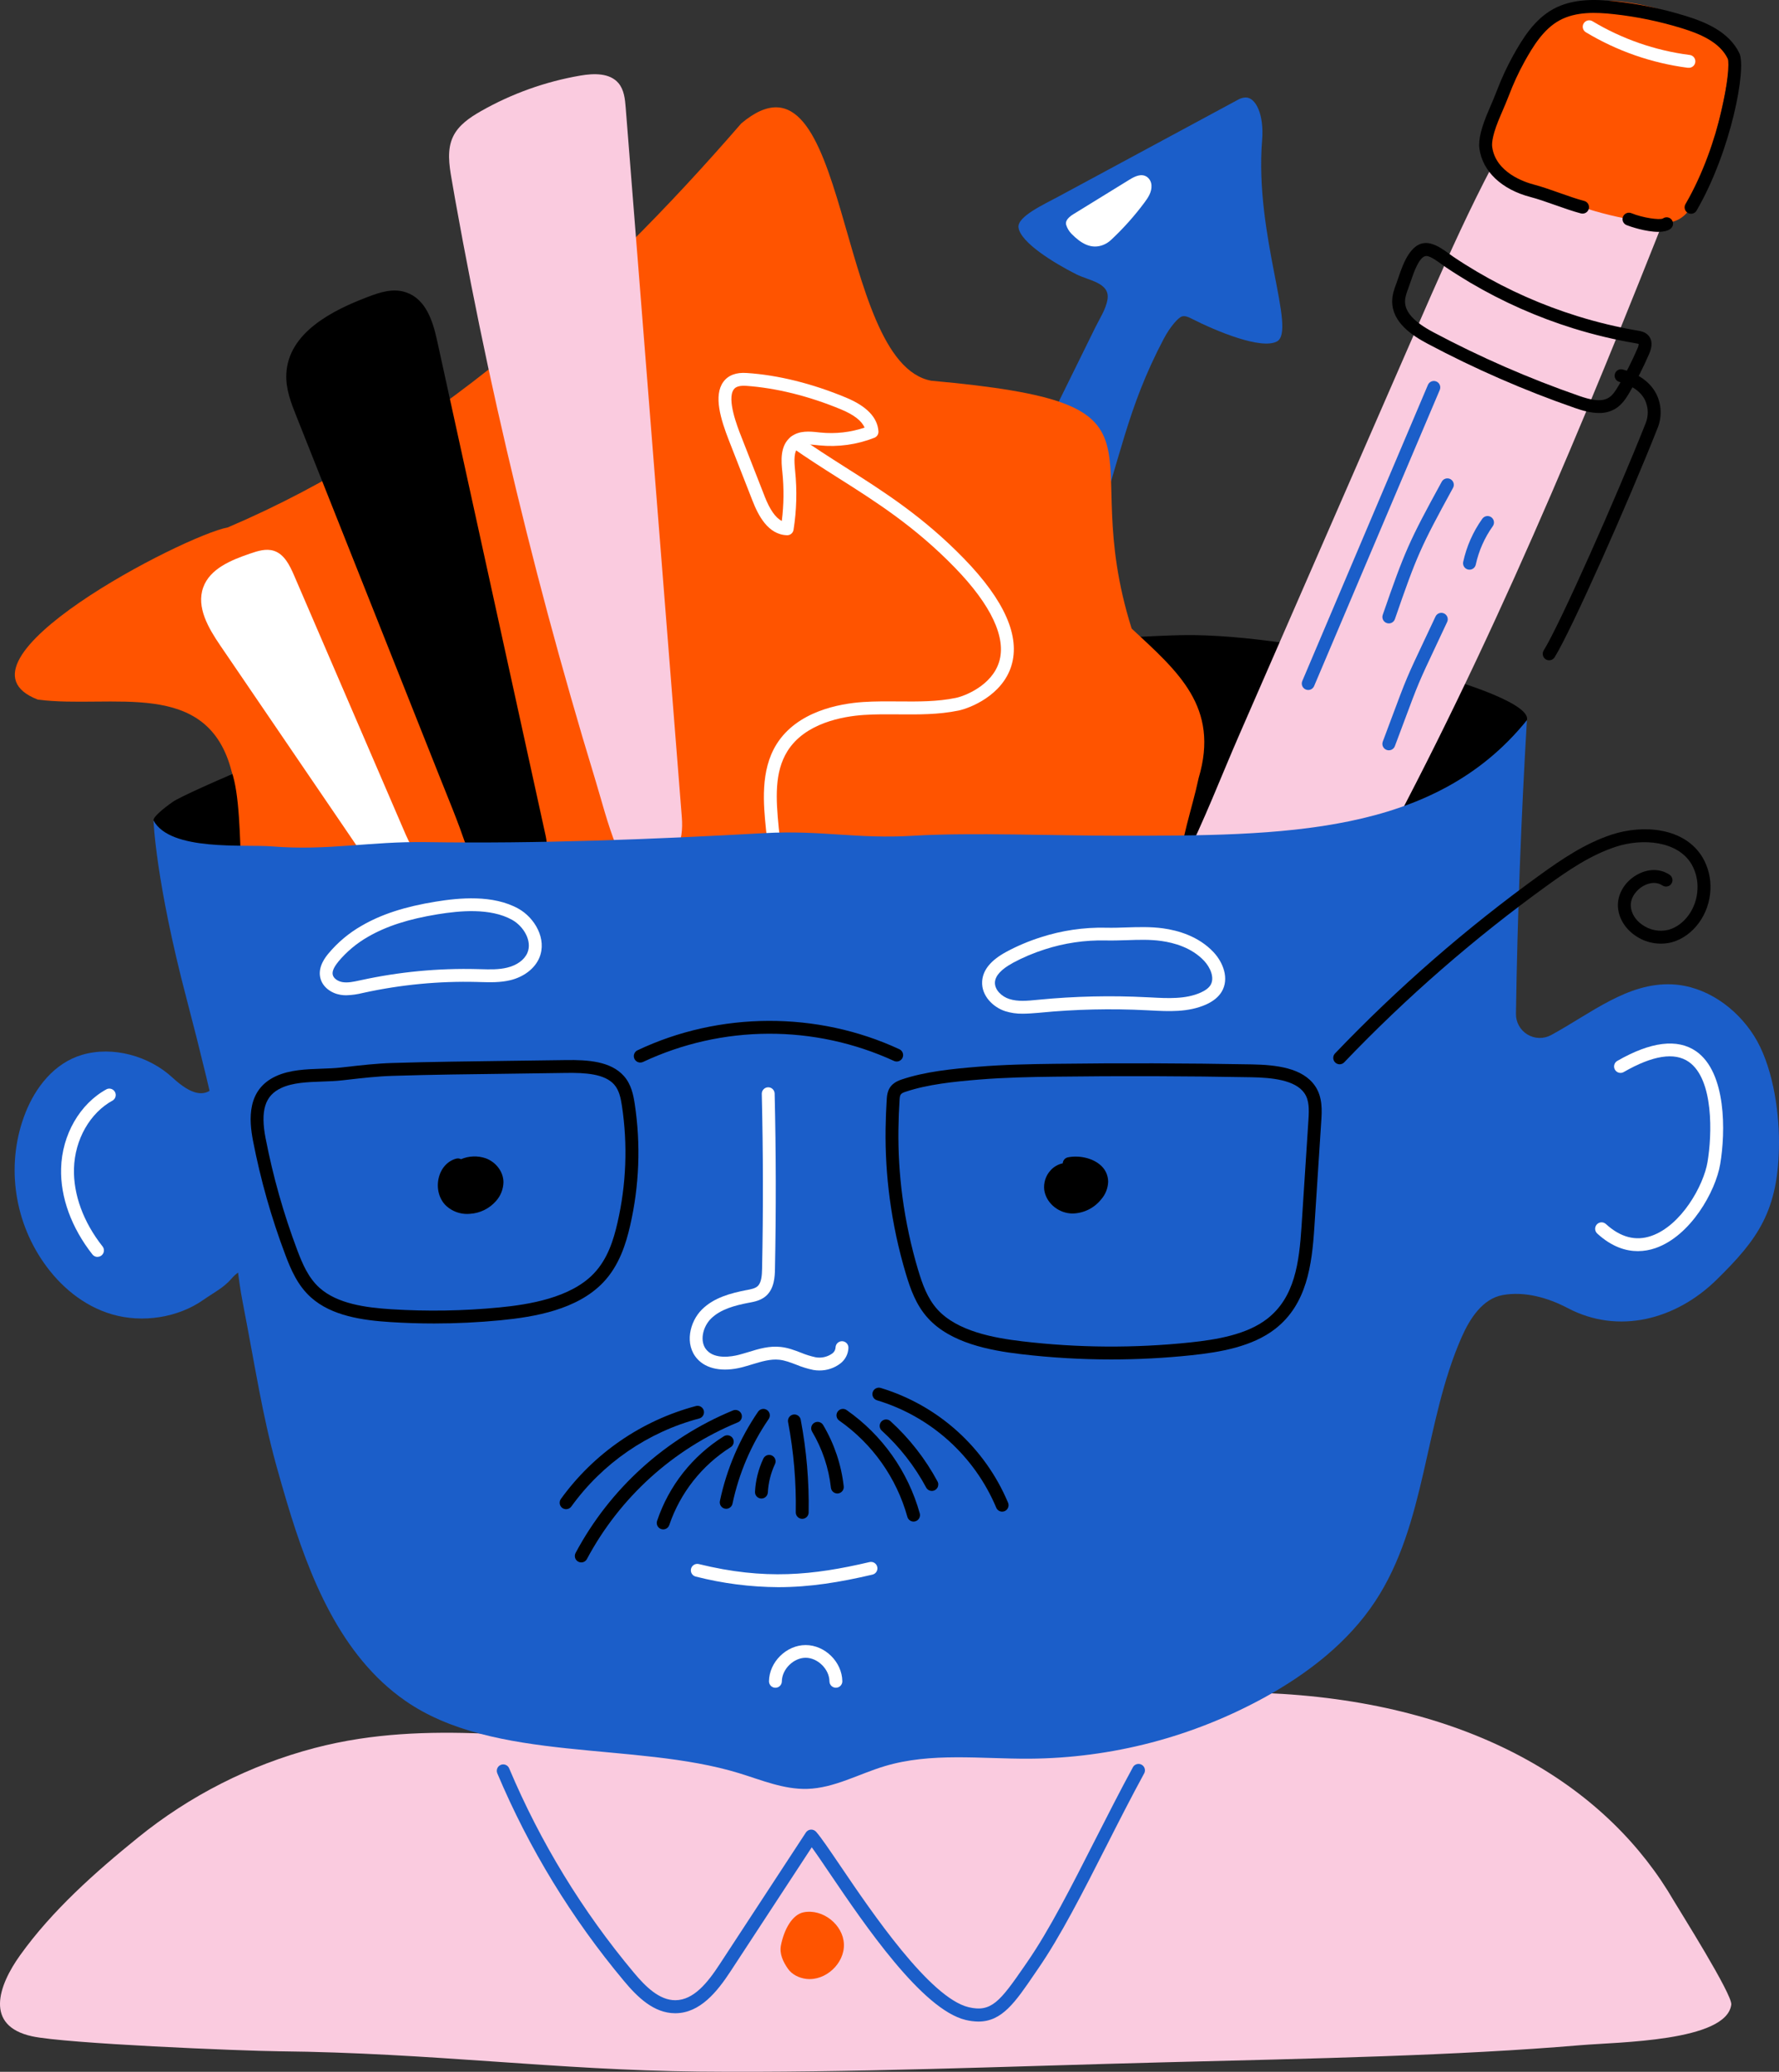 <?xml version="1.0" encoding="UTF-8"?>
<svg width="130px" height="151.358px" viewBox="0 0 130 151.358" version="1.1" xmlns="http://www.w3.org/2000/svg" xmlns:xlink="http://www.w3.org/1999/xlink">
    <rect x="0" y="0" width="130" height="151.358" fill="#333333" stroke="none"/>
    <title>A0448785-CA65-4B76-9ADB-4C662AC72361</title>
    <g id="05-Services" stroke="none" stroke-width="1" fill="none" fill-rule="evenodd">
        <g id="05.1_Services" transform="translate(-895, -4317)" fill-rule="nonzero">
            <g id="How-it-works" transform="translate(375, 3932)">
                <g id="services-copy" transform="translate(400, 253)">
                    <g id="howitworks-art-2" transform="translate(120, 132)">
                        <path d="M26.254,127.03 C34.281,125.807 42.438,127.5 50.558,127.605 C54.934,127.659 59.3,127.252 63.656,126.842 C73.783,125.892 83.553,123.12 93.705,123.75 C108.043,124.64 117.579,130.691 122.325,138.885 C122.697,139.524 126.606,145.713 126.513,146.447 C126.17,149.15 118.214,149.183 115.502,149.413 C106.453,150.182 96.01,150.387 84.978,150.667 C73.878,150.949 62.042,151.453 51.045,151.342 C40.658,151.236 31.494,149.971 20.414,149.859 C17.604,149.83 4.79,149.297 2.347,148.764 C-1.149,148.003 -0.121,145.061 1.465,142.848 C3.794,139.589 6.971,136.765 10.072,134.256 C13.86,131.183 18.257,128.95 22.972,127.707 C24.054,127.424 25.149,127.198 26.254,127.03 Z" id="Path" fill="#FACBDF"></path>
                        <path d="M74.428,16.621 C74.323,15.823 76.249,14.953 77.396,14.333 L90.494,7.271 C90.656,7.18 90.839,7.129 91.025,7.123 C91.77,7.111 92.38,8.386 92.23,10.23 C91.661,17.189 94.786,24.196 93.299,24.952 C92.153,25.539 88.978,24.247 87.022,23.254 C86.808,23.145 86.56,23.043 86.337,23.13 C86.113,23.217 85.533,23.814 85.033,24.765 C82.311,29.936 81.877,33.557 79.937,39.067 C78.37,38.736 76.836,38.264 75.354,37.656 C74.901,37.471 74.414,37.235 74.221,36.786 C73.996,36.265 74.25,35.673 74.501,35.164 L78.934,26.165 L80.042,23.914 C80.358,23.272 80.815,22.588 80.931,21.871 C81.124,20.656 79.574,20.505 78.638,20.033 C76.991,19.2 74.57,17.711 74.428,16.621 Z" id="Path" fill="#1B5EC9"></path>
                        <path d="M78.305,17.087 C78.97,17.762 79.732,18.251 80.633,17.887 C80.846,17.799 81.041,17.671 81.208,17.511 C82.089,16.686 82.895,15.784 83.617,14.816 C83.898,14.44 84.175,14.032 84.143,13.537 C84.137,13.417 84.105,13.3 84.049,13.194 C83.992,13.088 83.913,12.996 83.816,12.925 C83.404,12.64 82.912,12.892 82.516,13.137 L78.44,15.646 C78.155,15.822 77.827,16.09 77.907,16.416 C77.982,16.669 78.119,16.899 78.305,17.087 Z" id="Path" fill="#FFFFFF"></path>
                        <path d="M35.059,51.096 C43.813,49.643 78.081,46.556 86.399,46.4 C95.136,46.243 112.162,50.521 111.579,52.612 C109.352,57.808 84.195,68.736 72.58,68.745 C62.826,68.752 23.562,64.41 22.685,63.919 C21.901,63.479 13.306,67.186 11.222,59.942 C11.157,59.715 11.895,59.091 12.643,58.569 C13.523,57.953 23.573,53.57 27.84,52.537 C30.226,51.962 32.638,51.498 35.059,51.096 Z" id="Path" fill="#000000"></path>
                        <path d="M103.539,23.947 C106.31,17.595 109.105,11.201 113.009,5.475 C113.362,4.958 113.76,4.418 114.35,4.212 C114.908,4.018 115.519,4.16 116.09,4.305 L119.412,5.143 C121.355,5.634 123.655,6.484 124.014,8.456 C124.188,9.411 123.827,10.374 123.474,11.276 C116.961,27.873 110.237,44.427 101.92,60.198 C100.487,62.914 98.679,65.869 95.691,66.59 C94.358,66.914 92.962,66.733 91.603,66.549 C90.31,66.375 88.967,66.133 87.791,65.533 C87.261,65.263 86.628,64.879 86.31,64.357 C86.011,63.868 86.23,63.461 86.465,62.996 C87.993,59.979 89.213,56.767 90.565,53.668 L94.727,44.129 L98.871,34.632 L103.015,25.136 L103.539,23.947 Z" id="Path" fill="#FACBDF"></path>
                        <path d="M120.462,16.234 C121.22,16.33 122.036,16.382 122.703,16.008 C123.463,15.583 123.843,14.715 124.151,13.9 C124.991,11.684 126.709,4.944 126.332,3.937 C125.862,2.689 124.604,1.932 123.377,1.412 C121.978,0.82 120.509,0.408 119.005,0.186 C117.243,-0.073 115.32,-0.036 113.835,0.947 C112.424,1.879 111.639,3.489 110.922,5.022 C110.275,6.408 109.622,7.794 108.977,9.182 C108.558,10.085 108.303,10.967 109.057,11.768 C109.863,12.619 111.107,13.178 112.139,13.696 C113.369,14.312 114.646,14.83 115.958,15.245 C117.427,15.709 118.934,16.04 120.462,16.234 Z" id="Path" fill="#FF5400"></path>
                        <path d="M123.387,4.951 C123.367,4.952 123.347,4.952 123.327,4.951 C120.688,4.608 118.15,3.722 115.871,2.348 C115.769,2.281 115.697,2.178 115.67,2.059 C115.643,1.94 115.663,1.815 115.726,1.711 C115.789,1.607 115.89,1.531 116.008,1.5 C116.126,1.469 116.251,1.484 116.358,1.544 C118.525,2.847 120.939,3.687 123.446,4.012 C123.57,4.02 123.686,4.077 123.77,4.17 C123.852,4.264 123.894,4.387 123.886,4.512 C123.879,4.636 123.822,4.753 123.728,4.835 C123.635,4.918 123.511,4.96 123.387,4.952 L123.387,4.951 Z" id="Path" fill="#FFFFFF"></path>
                        <path d="M116.846,30.172 C116.258,30.172 115.657,30.003 115.1,29.81 C111.384,28.521 107.774,26.947 104.301,25.1 C103.197,24.512 101.732,23.556 101.733,22.022 C101.733,21.54 101.886,21.103 102.043,20.696 C102.084,20.588 102.131,20.45 102.185,20.291 C102.524,19.287 103.154,17.419 104.571,17.804 C105.069,17.939 105.501,18.254 105.881,18.531 C105.999,18.616 106.106,18.696 106.213,18.766 C106.765,19.138 107.338,19.499 107.912,19.837 C110.235,21.208 112.71,22.303 115.286,23.101 C116.732,23.551 118.207,23.904 119.7,24.158 C119.893,24.191 120.216,24.245 120.447,24.498 C120.74,24.815 120.762,25.269 120.516,25.844 C120.096,26.819 119.614,27.765 119.074,28.679 C118.822,29.105 118.536,29.546 118.079,29.839 C117.709,30.068 117.281,30.184 116.846,30.172 Z M104.235,18.702 C103.714,18.702 103.303,19.922 103.076,20.594 C103.019,20.763 102.969,20.91 102.92,21.036 C102.791,21.374 102.673,21.705 102.673,22.024 C102.673,22.807 103.33,23.52 104.741,24.272 C108.172,26.097 111.738,27.653 115.408,28.927 C116.203,29.202 117.014,29.406 117.573,29.044 C117.856,28.862 118.062,28.539 118.265,28.196 C118.786,27.317 119.249,26.406 119.652,25.469 C119.708,25.363 119.74,25.246 119.746,25.126 C119.68,25.106 119.613,25.092 119.544,25.082 C118.01,24.822 116.494,24.461 115.007,24.001 C112.361,23.181 109.82,22.056 107.434,20.648 C106.846,20.295 106.259,19.93 105.688,19.548 C105.57,19.467 105.444,19.377 105.327,19.292 C104.997,19.057 104.655,18.802 104.325,18.711 C104.296,18.704 104.265,18.701 104.235,18.702 Z" id="Shape" fill="#000000"></path>
                        <path d="M113.202,48.239 C113.114,48.239 113.028,48.214 112.954,48.167 C112.849,48.101 112.773,47.996 112.746,47.874 C112.718,47.753 112.739,47.625 112.805,47.519 C113.971,45.655 118.171,36.192 120.249,30.936 C120.363,30.663 120.417,30.368 120.409,30.072 C120.4,29.776 120.33,29.485 120.202,29.218 C119.892,28.601 119.24,28.144 118.321,27.896 C118.205,27.86 118.107,27.781 118.048,27.674 C117.989,27.567 117.973,27.442 118.005,27.324 C118.037,27.206 118.113,27.106 118.218,27.043 C118.323,26.98 118.447,26.961 118.566,26.989 C120.065,27.392 120.74,28.193 121.043,28.796 C121.231,29.181 121.335,29.602 121.349,30.03 C121.363,30.459 121.287,30.885 121.124,31.282 C119.009,36.636 114.824,46.067 113.603,48.018 C113.56,48.086 113.501,48.141 113.431,48.18 C113.361,48.219 113.282,48.239 113.202,48.239 Z" id="Path" fill="#000000"></path>
                        <path d="M95.597,50.407 C95.534,50.407 95.471,50.394 95.413,50.369 C95.299,50.321 95.208,50.229 95.161,50.113 C95.115,49.998 95.116,49.868 95.164,49.754 L104.341,28.129 C104.364,28.07 104.398,28.017 104.442,27.973 C104.486,27.928 104.539,27.893 104.597,27.869 C104.654,27.845 104.716,27.832 104.779,27.832 C104.842,27.833 104.904,27.846 104.961,27.87 C105.019,27.895 105.071,27.93 105.115,27.975 C105.158,28.02 105.193,28.073 105.215,28.132 C105.238,28.19 105.249,28.253 105.247,28.315 C105.246,28.378 105.231,28.439 105.206,28.497 L96.029,50.121 C95.993,50.206 95.933,50.278 95.856,50.329 C95.779,50.38 95.689,50.407 95.597,50.407 Z" id="Path" fill="#1B5EC9"></path>
                        <path d="M101.487,45.544 C101.412,45.544 101.338,45.526 101.272,45.491 C101.205,45.457 101.148,45.407 101.104,45.346 C101.061,45.285 101.033,45.215 101.022,45.14 C101.011,45.066 101.018,44.99 101.043,44.92 C102.653,40.264 102.975,39.538 105.341,35.218 C105.368,35.16 105.407,35.108 105.455,35.065 C105.503,35.023 105.56,34.99 105.621,34.971 C105.682,34.951 105.746,34.943 105.81,34.949 C105.874,34.955 105.936,34.974 105.993,35.005 C106.049,35.036 106.098,35.078 106.138,35.129 C106.177,35.18 106.206,35.238 106.222,35.3 C106.238,35.362 106.241,35.427 106.231,35.491 C106.221,35.554 106.198,35.615 106.164,35.669 C103.813,39.969 103.532,40.595 101.933,45.228 C101.901,45.32 101.84,45.4 101.761,45.457 C101.681,45.514 101.585,45.544 101.487,45.544 Z" id="Path" fill="#1B5EC9"></path>
                        <path d="M101.487,54.814 C101.431,54.814 101.374,54.804 101.322,54.784 C101.205,54.74 101.11,54.652 101.059,54.538 C101.007,54.424 101.003,54.295 101.047,54.178 C101.291,53.529 101.497,52.979 101.673,52.504 C102.784,49.527 102.784,49.527 104.141,46.652 C104.357,46.195 104.611,45.664 104.903,45.034 C104.957,44.923 105.053,44.838 105.169,44.798 C105.285,44.757 105.413,44.764 105.524,44.816 C105.636,44.868 105.722,44.962 105.765,45.078 C105.808,45.193 105.804,45.321 105.753,45.433 C105.459,46.063 105.208,46.594 104.992,47.053 C103.654,49.892 103.654,49.892 102.558,52.833 C102.38,53.303 102.175,53.858 101.93,54.509 C101.897,54.599 101.836,54.677 101.757,54.731 C101.678,54.786 101.584,54.815 101.487,54.814 Z" id="Path" fill="#1B5EC9"></path>
                        <path d="M107.383,41.619 C107.35,41.619 107.316,41.616 107.284,41.609 C107.223,41.596 107.166,41.571 107.115,41.536 C107.064,41.501 107.021,41.456 106.987,41.404 C106.954,41.352 106.931,41.294 106.92,41.233 C106.909,41.172 106.91,41.11 106.923,41.049 C107.169,39.918 107.642,38.848 108.314,37.904 C108.35,37.853 108.395,37.809 108.448,37.774 C108.5,37.74 108.559,37.717 108.621,37.706 C108.682,37.696 108.746,37.697 108.807,37.711 C108.868,37.725 108.926,37.751 108.976,37.787 C109.027,37.824 109.07,37.87 109.103,37.924 C109.136,37.977 109.158,38.036 109.167,38.098 C109.177,38.16 109.174,38.223 109.158,38.284 C109.143,38.345 109.116,38.402 109.078,38.452 C108.481,39.291 108.06,40.242 107.842,41.248 C107.819,41.353 107.762,41.447 107.678,41.515 C107.595,41.582 107.491,41.619 107.383,41.619 Z" id="Path" fill="#1B5EC9"></path>
                        <path d="M16.934,56.389 C15.18,49.455 8.164,51.811 2.766,51.111 C-4.403,48.351 13.461,39.123 16.65,38.529 C31.213,32.327 43.541,21.287 54.168,9.016 C62.154,2.303 60.959,26.496 68.051,27.814 C86.953,29.521 78.433,32.397 82.695,45.92 C86.074,49.06 89.144,51.648 87.588,56.85 C87.107,59.132 86.263,61.348 86.139,63.684 C66.968,61.921 47.884,69.743 28.642,67.149 C26.583,67.525 19.653,73.75 18.785,71.316 C17.09,68.397 18.052,59.586 16.934,56.389 Z" id="Path" fill="#FF5400"></path>
                        <path d="M58.441,66.568 C58.325,66.569 58.212,66.527 58.126,66.451 C56.538,65.023 56.191,62.766 55.973,60.574 C55.792,58.771 55.545,56.302 56.741,54.378 C58.248,51.958 61.349,51.404 63.064,51.288 C63.936,51.23 64.82,51.237 65.673,51.244 C67.126,51.255 68.494,51.266 69.851,50.985 C70.502,50.851 72.48,50.079 73.009,48.357 C73.552,46.594 72.437,44.211 69.785,41.478 C66.874,38.479 64.014,36.66 61.247,34.911 C60.064,34.16 58.947,33.452 57.822,32.656 C57.723,32.583 57.656,32.474 57.636,32.352 C57.616,32.23 57.645,32.105 57.716,32.005 C57.787,31.904 57.895,31.835 58.017,31.813 C58.138,31.791 58.263,31.818 58.365,31.888 C59.471,32.671 60.578,33.374 61.75,34.121 C64.563,35.904 67.471,37.749 70.46,40.828 C73.406,43.865 74.566,46.492 73.907,48.638 C73.242,50.804 70.891,51.735 70.042,51.911 C68.59,52.212 67.103,52.2 65.666,52.189 C64.829,52.182 63.964,52.175 63.128,52.231 C61.591,52.334 58.824,52.819 57.54,54.879 C56.59,56.407 56.691,58.322 56.908,60.486 C57.117,62.574 57.416,64.549 58.754,65.754 C58.826,65.817 58.877,65.901 58.9,65.994 C58.923,66.087 58.917,66.184 58.883,66.274 C58.849,66.363 58.788,66.44 58.709,66.494 C58.63,66.548 58.536,66.577 58.441,66.576 L58.441,66.568 Z" id="Path" fill="#FFFFFF"></path>
                        <path d="M57.524,39.103 L57.509,39.103 C56.118,39.057 55.407,37.646 54.992,36.588 L53.275,32.202 C52.661,30.632 52.129,28.893 52.859,27.896 C53.212,27.414 53.792,27.191 54.577,27.25 C56.859,27.399 59.362,28.022 61.817,29.044 C63.327,29.668 64.127,30.5 64.192,31.512 C64.199,31.612 64.174,31.711 64.121,31.796 C64.067,31.88 63.988,31.946 63.895,31.982 C62.615,32.485 61.233,32.676 59.865,32.538 L59.704,32.521 C59.203,32.468 58.686,32.411 58.383,32.648 C57.99,32.952 58.03,33.649 58.104,34.398 C58.252,35.835 58.213,37.285 57.987,38.712 C57.968,38.821 57.912,38.921 57.827,38.992 C57.742,39.064 57.635,39.103 57.524,39.103 Z M55.868,36.245 C56.255,37.231 56.671,37.83 57.13,38.058 C57.279,36.874 57.292,35.677 57.17,34.489 C57.09,33.717 56.97,32.55 57.805,31.904 C58.409,31.434 59.182,31.517 59.803,31.584 L59.959,31.6 C61.045,31.709 62.142,31.587 63.177,31.241 C62.977,30.747 62.401,30.301 61.458,29.909 C59.092,28.927 56.694,28.339 54.514,28.187 C53.846,28.142 53.674,28.375 53.618,28.452 C53.098,29.162 53.89,31.193 54.156,31.865 L55.873,36.251 L55.868,36.245 Z" id="Shape" fill="#FFFFFF"></path>
                        <path d="M16.099,47.163 C15.234,45.894 14.33,44.36 14.85,42.915 C15.342,41.544 16.887,40.917 18.264,40.447 C18.829,40.253 19.439,40.056 20.013,40.24 C20.772,40.483 21.169,41.298 21.484,42.024 L25.541,51.44 L29.635,60.943 C30.031,61.864 31.272,63.912 30.325,64.852 C29.691,65.481 28.578,64.589 28.092,64.179 C27.047,63.303 26.329,62.181 25.569,61.061 L22.644,56.769 L16.83,48.235 L16.099,47.163 Z" id="Path" fill="#FFFFFF"></path>
                        <path d="M22.081,30.199 C21.719,29.286 21.349,28.339 21.391,27.358 C21.509,24.647 24.472,23.115 27.005,22.145 C27.81,21.837 28.693,21.527 29.51,21.799 C30.744,22.208 31.199,23.679 31.478,24.952 L39.425,61.202 C39.764,62.754 38.602,63.067 37.301,63.2 C36.501,63.28 35.679,63.211 35.109,62.582 C34.565,61.981 34.332,61.118 34.058,60.376 C33.578,59.069 33.042,57.781 32.531,56.487 L25.815,39.593 L22.081,30.199 Z" id="Path" fill="#000000"></path>
                        <path d="M36.793,63.695 C36.127,63.695 35.35,63.545 34.76,62.893 C34.245,62.325 33.983,61.576 33.753,60.915 C33.708,60.787 33.664,60.659 33.618,60.534 C33.272,59.594 32.89,58.647 32.521,57.73 C32.376,57.373 32.233,57.015 32.091,56.657 L21.645,30.373 C21.284,29.466 20.874,28.436 20.922,27.336 C21.054,24.268 24.361,22.654 26.836,21.707 C27.788,21.343 28.717,21.04 29.657,21.354 C31.093,21.83 31.614,23.39 31.935,24.853 L39.883,61.104 C40.028,61.767 39.948,62.316 39.648,62.735 C39.165,63.402 38.259,63.577 37.352,63.666 C37.166,63.685 36.98,63.695 36.793,63.695 Z M28.841,22.165 C28.324,22.165 27.755,22.361 27.173,22.585 C24.94,23.437 21.97,24.861 21.862,27.378 C21.823,28.275 22.193,29.206 22.519,30.027 L32.964,56.31 C33.106,56.668 33.249,57.024 33.393,57.38 C33.765,58.304 34.149,59.26 34.5,60.211 C34.547,60.34 34.593,60.472 34.64,60.606 C34.852,61.211 35.07,61.836 35.457,62.264 C35.827,62.673 36.382,62.817 37.255,62.734 C37.872,62.673 38.616,62.556 38.884,62.185 C39.025,61.992 39.052,61.705 38.965,61.309 L31.018,25.048 C30.754,23.842 30.35,22.567 29.362,22.239 C29.194,22.187 29.018,22.162 28.841,22.165 Z" id="Shape" fill="#000000"></path>
                        <path d="M33.001,13.08 C32.82,12.047 32.654,10.934 33.104,9.987 C33.506,9.141 34.33,8.584 35.143,8.121 C37.398,6.839 39.858,5.959 42.415,5.521 C43.391,5.354 44.556,5.317 45.196,6.075 C45.605,6.559 45.674,7.237 45.723,7.869 C47.089,25.15 48.457,42.43 49.825,59.71 C49.967,61.512 49.433,62.961 47.531,63.407 C46.238,63.709 45.502,62.968 45.046,61.838 C44.394,60.224 43.966,58.489 43.458,56.826 C42.852,54.842 42.264,52.853 41.695,50.859 C40.555,46.885 39.484,42.892 38.48,38.882 C37.476,34.872 36.538,30.846 35.665,26.803 C34.795,22.746 33.995,18.674 33.263,14.588 C33.173,14.087 33.086,13.584 33.001,13.08 Z" id="Path" fill="#FACBDF"></path>
                        <path d="M20.957,109.725 C22.602,115.229 24.888,120.959 29.601,124.242 C36.135,128.795 46.387,127.208 54.002,129.54 C55.641,130.043 57.275,130.738 58.988,130.689 C60.96,130.631 62.749,129.599 64.644,129.03 C68.04,128.009 71.676,128.503 75.221,128.483 C81.259,128.442 87.191,126.889 92.475,123.969 C95.605,122.234 98.523,119.973 100.493,116.987 C104.234,111.316 104.069,103.925 106.801,97.706 C107.405,96.332 108.335,94.878 109.813,94.611 C111.417,94.322 113.118,94.805 114.561,95.564 C118.26,97.512 122.462,96.418 125.445,93.488 C128.427,90.558 130.002,88.47 130,83.411 C130,80.963 129.486,77.745 128.177,75.675 C126.868,73.606 124.642,72.032 122.196,71.914 C118.942,71.762 116.259,74.036 113.341,75.622 C113.073,75.766 112.773,75.836 112.47,75.828 C112.166,75.819 111.87,75.731 111.611,75.573 C111.352,75.415 111.139,75.192 110.993,74.926 C110.847,74.66 110.772,74.36 110.778,74.057 C110.887,66.904 111.155,59.755 111.579,52.611 C104.773,61.056 93.705,61.056 81.68,61.056 C77.214,61.056 70.85,60.805 66.754,61.056 C62.61,61.31 60.027,60.635 55.882,60.864 C51.757,61.092 47.63,61.289 43.501,61.411 C39.371,61.533 35.262,61.585 31.143,61.521 C27.023,61.458 23.973,62.165 19.882,61.835 C17.841,61.67 12.45,62.214 11.218,59.941 C11.218,59.941 11.361,64.344 13.649,73.025 C14.634,76.762 15.54,80.518 16.367,84.293 C17.19,88.085 17.003,91.358 17.74,95.167 C18.691,100.082 19.15,103.261 20.173,106.997 C20.426,107.91 20.687,108.819 20.957,109.725 Z" id="Path" fill="#1B5EC9"></path>
                        <path d="M119.688,91.403 C118.817,91.403 117.788,91.097 116.724,90.123 C116.677,90.082 116.639,90.031 116.612,89.975 C116.584,89.919 116.568,89.858 116.565,89.795 C116.561,89.733 116.57,89.67 116.592,89.611 C116.613,89.552 116.645,89.498 116.687,89.452 C116.73,89.406 116.781,89.368 116.838,89.342 C116.894,89.316 116.956,89.301 117.019,89.299 C117.081,89.297 117.143,89.308 117.202,89.33 C117.26,89.352 117.314,89.386 117.359,89.429 C118.417,90.394 119.526,90.686 120.665,90.293 C122.857,89.539 124.489,86.617 124.778,84.887 C125.109,82.917 125.248,78.855 123.403,77.573 C122.365,76.853 120.767,77.103 118.653,78.32 C118.545,78.382 118.417,78.399 118.297,78.366 C118.176,78.334 118.073,78.255 118.011,78.147 C117.949,78.039 117.931,77.911 117.964,77.791 C117.996,77.67 118.075,77.567 118.183,77.505 C120.64,76.095 122.577,75.86 123.941,76.8 C126.167,78.348 126.099,82.708 125.704,85.041 C125.368,87.048 123.535,90.299 120.969,91.183 C120.558,91.326 120.124,91.401 119.688,91.403 Z" id="Path" fill="#FFFFFF"></path>
                        <path d="M59.869,100.121 C59.724,100.121 59.58,100.109 59.438,100.084 C59.009,99.996 58.59,99.866 58.186,99.698 C57.76,99.536 57.363,99.383 56.95,99.338 C56.304,99.268 55.648,99.467 54.952,99.678 C54.71,99.751 54.461,99.827 54.211,99.892 C52.818,100.244 51.625,100.023 50.952,99.273 C50.012,98.237 50.377,96.57 51.304,95.656 C52.175,94.8 53.372,94.481 54.534,94.251 L54.547,94.251 C54.864,94.19 55.163,94.134 55.347,93.978 C55.643,93.726 55.679,93.184 55.689,92.697 C55.775,88.454 55.768,84.154 55.667,79.914 C55.666,79.853 55.676,79.791 55.698,79.734 C55.721,79.676 55.754,79.623 55.797,79.579 C55.839,79.534 55.89,79.498 55.947,79.473 C56.003,79.448 56.064,79.435 56.126,79.433 C56.188,79.432 56.249,79.442 56.307,79.465 C56.364,79.487 56.417,79.52 56.462,79.563 C56.506,79.606 56.542,79.657 56.567,79.713 C56.592,79.769 56.606,79.83 56.607,79.892 C56.708,84.144 56.715,88.46 56.63,92.717 C56.619,93.217 56.6,94.149 55.955,94.695 C55.582,95.011 55.132,95.098 54.724,95.175 L54.711,95.175 C53.694,95.372 52.656,95.645 51.963,96.327 C51.36,96.915 51.082,98.016 51.65,98.642 C52.268,99.327 53.483,99.107 53.977,98.981 C54.212,98.921 54.436,98.851 54.682,98.779 C55.438,98.544 56.219,98.309 57.055,98.403 C57.584,98.46 58.062,98.643 58.524,98.82 C58.873,98.966 59.235,99.079 59.605,99.158 C59.816,99.195 60.031,99.189 60.239,99.141 C60.447,99.094 60.644,99.005 60.817,98.881 C60.888,98.83 60.946,98.765 60.988,98.688 C61.03,98.612 61.054,98.527 61.058,98.44 C61.06,98.378 61.074,98.318 61.099,98.261 C61.124,98.205 61.16,98.154 61.205,98.112 C61.25,98.069 61.303,98.036 61.361,98.014 C61.418,97.992 61.48,97.982 61.542,97.984 C61.603,97.985 61.664,97.999 61.72,98.025 C61.777,98.05 61.828,98.086 61.87,98.131 C61.912,98.176 61.946,98.229 61.968,98.286 C61.99,98.344 62,98.405 61.998,98.467 C61.991,98.689 61.934,98.907 61.833,99.104 C61.731,99.302 61.587,99.475 61.41,99.61 C60.968,99.948 60.425,100.128 59.869,100.121 Z" id="Path" fill="#FFFFFF"></path>
                        <path d="M56.867,115.953 C54.834,115.941 52.811,115.681 50.841,115.178 C50.781,115.164 50.725,115.137 50.675,115.101 C50.625,115.064 50.583,115.018 50.551,114.965 C50.519,114.912 50.498,114.854 50.489,114.793 C50.479,114.732 50.482,114.67 50.497,114.609 C50.512,114.55 50.538,114.493 50.575,114.443 C50.611,114.394 50.657,114.352 50.71,114.32 C50.763,114.288 50.821,114.266 50.882,114.257 C50.943,114.248 51.006,114.25 51.066,114.265 C55.884,115.449 59.41,115.088 63.54,114.119 C63.661,114.091 63.789,114.112 63.895,114.177 C64.001,114.243 64.077,114.348 64.105,114.47 C64.134,114.591 64.113,114.719 64.047,114.825 C63.982,114.931 63.877,115.007 63.755,115.035 C61.38,115.591 59.197,115.953 56.867,115.953 Z" id="Path" fill="#FFFFFF"></path>
                        <path d="M56.664,123.301 C56.539,123.301 56.419,123.252 56.331,123.163 C56.243,123.075 56.193,122.955 56.193,122.831 C56.21,121.421 57.463,120.182 58.873,120.182 C60.283,120.182 61.535,121.418 61.553,122.829 C61.553,122.953 61.503,123.073 61.415,123.161 C61.327,123.249 61.207,123.299 61.083,123.299 C60.958,123.299 60.838,123.249 60.75,123.161 C60.662,123.073 60.612,122.953 60.612,122.829 C60.602,121.945 59.756,121.11 58.873,121.11 C57.989,121.11 57.144,121.946 57.134,122.83 C57.134,122.891 57.122,122.952 57.098,123.009 C57.075,123.067 57.04,123.119 56.996,123.162 C56.953,123.206 56.901,123.241 56.844,123.265 C56.787,123.288 56.725,123.301 56.664,123.301 Z" id="Path" fill="#FFFFFF"></path>
                        <path d="M18.594,80.972 C17.568,81.455 17.682,79.562 16.683,79.033 C15.684,78.504 15.483,81.383 12.598,78.72 C10.913,77.162 8.256,76.39 5.987,77.066 C3.945,77.674 2.593,79.453 1.868,81.277 C0.441,84.865 0.948,89.033 3.204,92.256 C4.379,93.939 6.074,95.402 8.174,96.017 C10.422,96.676 13.02,96.262 14.879,94.951 C15.572,94.463 16.346,94.08 16.9,93.431 C18.418,91.651 19.318,93.995 20.123,94.31 C20.685,94.531 20.501,93.774 21.079,93.592 C21.591,93.432 21.741,92.856 21.802,92.372 C22.214,89.078 22.134,85.741 21.567,82.469 C21.475,81.94 21.371,81.411 21.254,80.884 C21.18,80.553 21.154,79.709 20.816,79.503 C20.45,79.287 20,79.698 19.788,79.92 C19.41,80.322 19.133,80.717 18.594,80.972 Z" id="Path" fill="#1B5EC9"></path>
                        <path d="M7.125,91.825 C7.054,91.825 6.983,91.809 6.919,91.778 C6.855,91.747 6.799,91.702 6.755,91.646 C5.227,89.704 4.404,87.47 4.465,85.355 C4.53,82.9 5.84,80.627 7.803,79.567 C7.911,79.521 8.032,79.516 8.142,79.555 C8.253,79.593 8.345,79.672 8.401,79.775 C8.457,79.877 8.472,79.997 8.444,80.111 C8.416,80.225 8.347,80.324 8.25,80.389 C6.578,81.293 5.462,83.25 5.406,85.375 C5.354,87.27 6.095,89.29 7.493,91.058 C7.547,91.128 7.582,91.211 7.591,91.298 C7.601,91.386 7.586,91.475 7.547,91.554 C7.509,91.634 7.449,91.701 7.374,91.748 C7.3,91.795 7.213,91.82 7.125,91.82 L7.125,91.825 Z" id="Path" fill="#FFFFFF"></path>
                        <path d="M41.368,110.255 C41.281,110.255 41.197,110.231 41.123,110.186 C41.049,110.142 40.989,110.077 40.95,110.001 C40.91,109.924 40.892,109.838 40.899,109.752 C40.905,109.665 40.934,109.583 40.984,109.512 C43.392,106.176 46.88,103.776 50.857,102.718 C50.978,102.687 51.106,102.705 51.213,102.768 C51.321,102.832 51.398,102.935 51.43,103.056 C51.461,103.177 51.443,103.305 51.379,103.412 C51.316,103.52 51.213,103.598 51.092,103.629 C47.329,104.629 44.028,106.901 41.751,110.059 C41.707,110.12 41.65,110.169 41.583,110.203 C41.516,110.238 41.442,110.255 41.368,110.255 Z" id="Path" fill="#000000"></path>
                        <path d="M42.476,114.144 C42.399,114.144 42.324,114.125 42.256,114.09 C42.201,114.061 42.153,114.022 42.113,113.974 C42.074,113.927 42.044,113.872 42.026,113.813 C42.008,113.754 42.001,113.692 42.007,113.63 C42.013,113.569 42.031,113.509 42.06,113.454 C44.567,108.757 48.629,105.078 53.55,103.046 C53.608,103.02 53.67,103.006 53.734,103.005 C53.797,103.003 53.86,103.015 53.918,103.039 C53.977,103.062 54.03,103.097 54.075,103.142 C54.12,103.187 54.155,103.24 54.179,103.298 C54.203,103.357 54.214,103.42 54.213,103.483 C54.212,103.546 54.198,103.609 54.172,103.666 C54.147,103.724 54.109,103.776 54.063,103.819 C54.017,103.862 53.962,103.896 53.903,103.917 C49.186,105.864 45.293,109.391 42.891,113.893 C42.851,113.968 42.791,114.032 42.718,114.076 C42.645,114.12 42.561,114.144 42.476,114.144 Z" id="Path" fill="#000000"></path>
                        <path d="M48.463,111.731 C48.388,111.731 48.315,111.714 48.248,111.68 C48.182,111.646 48.125,111.597 48.081,111.537 C48.037,111.476 48.009,111.406 47.998,111.333 C47.986,111.259 47.993,111.184 48.016,111.113 C48.874,108.551 50.596,106.367 52.886,104.934 C52.939,104.899 52.997,104.875 53.059,104.863 C53.121,104.851 53.184,104.852 53.246,104.865 C53.307,104.878 53.366,104.904 53.417,104.94 C53.469,104.976 53.512,105.022 53.546,105.075 C53.579,105.129 53.601,105.188 53.611,105.25 C53.621,105.312 53.619,105.376 53.604,105.437 C53.588,105.498 53.561,105.555 53.524,105.606 C53.486,105.656 53.439,105.699 53.385,105.73 C51.288,107.058 49.708,109.062 48.908,111.41 C48.877,111.504 48.817,111.585 48.737,111.643 C48.657,111.7 48.561,111.731 48.463,111.731 Z" id="Path" fill="#000000"></path>
                        <path d="M53.067,110.226 C53.035,110.226 53.002,110.222 52.97,110.216 C52.909,110.204 52.852,110.179 52.801,110.144 C52.75,110.109 52.706,110.065 52.673,110.013 C52.639,109.961 52.616,109.903 52.605,109.843 C52.593,109.782 52.594,109.72 52.607,109.659 C53.099,107.322 54.047,105.104 55.397,103.133 C55.467,103.03 55.576,102.96 55.699,102.937 C55.759,102.925 55.822,102.926 55.882,102.939 C55.942,102.952 56,102.976 56.051,103.011 C56.102,103.046 56.145,103.091 56.179,103.143 C56.213,103.195 56.236,103.253 56.247,103.313 C56.258,103.374 56.258,103.436 56.245,103.497 C56.232,103.557 56.207,103.615 56.172,103.666 C54.893,105.534 53.994,107.636 53.527,109.852 C53.505,109.958 53.447,110.052 53.363,110.12 C53.28,110.188 53.175,110.226 53.067,110.226 Z" id="Path" fill="#000000"></path>
                        <path d="M55.641,109.476 L55.616,109.476 C55.555,109.473 55.494,109.457 55.439,109.431 C55.383,109.404 55.333,109.367 55.291,109.321 C55.25,109.276 55.218,109.222 55.198,109.164 C55.177,109.106 55.168,109.044 55.171,108.982 C55.216,108.149 55.421,107.333 55.773,106.577 C55.797,106.518 55.833,106.466 55.879,106.422 C55.924,106.378 55.978,106.343 56.037,106.321 C56.096,106.298 56.159,106.288 56.223,106.29 C56.286,106.292 56.348,106.307 56.405,106.334 C56.462,106.361 56.514,106.399 56.556,106.446 C56.598,106.493 56.63,106.548 56.651,106.608 C56.671,106.668 56.679,106.731 56.675,106.794 C56.67,106.857 56.653,106.919 56.624,106.975 C56.324,107.622 56.149,108.32 56.11,109.032 C56.103,109.152 56.051,109.264 55.964,109.347 C55.877,109.43 55.761,109.476 55.641,109.476 Z" id="Path" fill="#000000"></path>
                        <path d="M58.622,110.96 L58.613,110.96 C58.49,110.958 58.373,110.908 58.286,110.82 C58.2,110.732 58.151,110.613 58.151,110.49 C58.19,108.278 58.001,106.067 57.589,103.893 C57.577,103.833 57.577,103.77 57.59,103.71 C57.602,103.649 57.627,103.592 57.661,103.541 C57.696,103.49 57.741,103.446 57.792,103.412 C57.844,103.378 57.901,103.355 57.962,103.343 C58.023,103.332 58.085,103.332 58.146,103.345 C58.206,103.357 58.264,103.382 58.315,103.416 C58.366,103.451 58.409,103.495 58.443,103.547 C58.477,103.599 58.501,103.656 58.512,103.717 C58.937,105.953 59.131,108.226 59.092,110.502 C59.089,110.625 59.038,110.741 58.95,110.827 C58.862,110.912 58.744,110.96 58.622,110.96 Z" id="Path" fill="#000000"></path>
                        <path d="M61.191,109.107 C61.074,109.108 60.962,109.065 60.875,108.988 C60.788,108.911 60.733,108.804 60.72,108.688 C60.558,107.239 60.088,105.841 59.343,104.587 C59.311,104.534 59.291,104.475 59.282,104.414 C59.273,104.353 59.276,104.291 59.291,104.231 C59.306,104.171 59.333,104.115 59.37,104.065 C59.407,104.016 59.453,103.974 59.506,103.942 C59.559,103.911 59.618,103.89 59.679,103.881 C59.74,103.872 59.802,103.875 59.862,103.89 C59.922,103.905 59.978,103.932 60.028,103.969 C60.077,104.006 60.119,104.052 60.15,104.105 C60.964,105.475 61.477,107.002 61.655,108.585 C61.669,108.709 61.633,108.833 61.555,108.931 C61.477,109.028 61.364,109.091 61.24,109.105 L61.191,109.107 Z" id="Path" fill="#000000"></path>
                        <path d="M66.758,111.16 C66.654,111.16 66.553,111.125 66.471,111.061 C66.389,110.997 66.33,110.908 66.304,110.808 C65.51,107.965 63.755,105.485 61.338,103.791 C61.285,103.757 61.24,103.712 61.205,103.66 C61.17,103.608 61.146,103.549 61.134,103.488 C61.122,103.426 61.123,103.363 61.136,103.301 C61.149,103.24 61.174,103.182 61.21,103.13 C61.245,103.079 61.291,103.035 61.344,103.001 C61.397,102.968 61.456,102.945 61.518,102.935 C61.58,102.924 61.643,102.926 61.704,102.941 C61.765,102.955 61.823,102.982 61.874,103.019 C64.473,104.841 66.359,107.508 67.212,110.565 C67.228,110.625 67.232,110.687 67.224,110.748 C67.217,110.81 67.197,110.869 67.166,110.922 C67.135,110.976 67.094,111.023 67.046,111.061 C66.997,111.099 66.941,111.126 66.881,111.142 C66.841,111.154 66.8,111.159 66.758,111.16 Z" id="Path" fill="#000000"></path>
                        <path d="M68.094,108.921 C68.009,108.921 67.926,108.898 67.852,108.855 C67.78,108.811 67.72,108.748 67.679,108.673 C66.842,107.114 65.745,105.71 64.436,104.519 C64.343,104.435 64.288,104.317 64.282,104.193 C64.277,104.068 64.32,103.946 64.404,103.854 C64.489,103.762 64.606,103.707 64.73,103.701 C64.855,103.695 64.977,103.739 65.069,103.823 C66.456,105.086 67.619,106.576 68.508,108.228 C68.547,108.299 68.566,108.38 68.564,108.461 C68.562,108.543 68.54,108.622 68.498,108.692 C68.456,108.762 68.397,108.82 68.326,108.86 C68.256,108.9 68.176,108.921 68.094,108.921 Z" id="Path" fill="#000000"></path>
                        <path d="M73.234,110.435 C73.141,110.435 73.05,110.407 72.973,110.356 C72.896,110.304 72.836,110.231 72.8,110.145 C72.014,108.276 70.826,106.605 69.32,105.248 C67.813,103.892 66.027,102.885 64.087,102.299 C63.967,102.263 63.866,102.182 63.807,102.072 C63.748,101.962 63.734,101.834 63.77,101.714 C63.805,101.594 63.887,101.494 63.997,101.435 C64.106,101.375 64.235,101.362 64.355,101.397 C66.428,102.024 68.337,103.101 69.947,104.551 C71.556,106.001 72.826,107.788 73.665,109.785 C73.689,109.842 73.701,109.903 73.701,109.965 C73.701,110.027 73.689,110.088 73.665,110.145 C73.641,110.202 73.606,110.254 73.563,110.298 C73.519,110.342 73.467,110.376 73.41,110.4 C73.354,110.422 73.294,110.434 73.234,110.435 Z" id="Path" fill="#000000"></path>
                        <path d="M77.958,85.425 C77.253,85.419 76.675,86.17 76.774,86.871 C76.872,87.571 77.536,88.114 78.24,88.177 C78.944,88.239 79.651,87.877 80.095,87.333 C80.346,87.056 80.493,86.7 80.51,86.327 C80.503,85.29 79.15,84.806 78.132,85.008 L77.958,85.425 Z" id="Path" fill="#000000"></path>
                        <path d="M78.394,88.654 C78.329,88.654 78.264,88.654 78.198,88.645 C77.245,88.561 76.435,87.823 76.308,86.935 C76.278,86.683 76.301,86.426 76.377,86.183 C76.453,85.94 76.58,85.715 76.749,85.525 C76.986,85.25 77.306,85.061 77.661,84.987 C77.666,84.882 77.707,84.782 77.775,84.703 C77.844,84.624 77.937,84.57 78.039,84.55 C78.848,84.39 79.777,84.595 80.35,85.063 C80.544,85.212 80.701,85.403 80.81,85.622 C80.919,85.841 80.977,86.082 80.979,86.327 C80.964,86.811 80.779,87.274 80.456,87.635 C80.207,87.944 79.893,88.195 79.537,88.371 C79.181,88.547 78.791,88.643 78.394,88.654 Z M77.95,85.895 C77.855,85.9 77.762,85.925 77.676,85.968 C77.591,86.012 77.516,86.072 77.457,86.147 C77.377,86.235 77.316,86.34 77.279,86.453 C77.241,86.566 77.228,86.686 77.239,86.805 C77.303,87.257 77.77,87.663 78.282,87.709 C78.793,87.755 79.35,87.495 79.733,87.033 C79.874,86.863 80.041,86.603 80.04,86.328 C80.038,86.222 80.011,86.118 79.962,86.024 C79.913,85.93 79.843,85.849 79.757,85.787 C79.445,85.533 78.912,85.398 78.429,85.435 C78.425,85.557 78.373,85.672 78.286,85.757 C78.198,85.842 78.081,85.889 77.958,85.889 L77.95,85.895 Z" id="Shape" fill="#000000"></path>
                        <path d="M33.458,85.104 C32.392,85.391 32.127,87.027 32.943,87.772 C33.759,88.517 35.176,88.286 35.89,87.44 C36.151,87.148 36.303,86.774 36.317,86.382 C36.317,85.8 35.877,85.272 35.33,85.071 C34.784,84.871 34.155,84.965 33.644,85.232 L33.458,85.104 Z" id="Path" fill="#000000"></path>
                        <path d="M34.169,88.687 C33.601,88.697 33.05,88.492 32.626,88.114 C32.095,87.629 31.872,86.821 32.061,86.045 C32.232,85.339 32.709,84.814 33.336,84.646 C33.454,84.613 33.581,84.628 33.688,84.687 C34.262,84.441 34.907,84.418 35.497,84.621 C36.253,84.899 36.79,85.618 36.79,86.368 C36.778,86.873 36.588,87.358 36.252,87.736 C36.013,88.01 35.722,88.235 35.396,88.396 C35.069,88.558 34.714,88.653 34.351,88.676 C34.289,88.683 34.229,88.687 34.169,88.687 Z M33.404,85.631 C33.183,85.78 33.028,86.009 32.974,86.27 C32.868,86.707 32.983,87.171 33.259,87.423 C33.4,87.544 33.563,87.634 33.74,87.69 C33.916,87.745 34.102,87.764 34.286,87.745 C34.524,87.731 34.756,87.67 34.969,87.565 C35.182,87.46 35.373,87.314 35.529,87.135 C35.721,86.929 35.833,86.661 35.847,86.38 C35.847,86.018 35.558,85.651 35.168,85.507 C34.952,85.44 34.725,85.417 34.5,85.441 C34.276,85.464 34.058,85.533 33.861,85.644 C33.79,85.68 33.71,85.698 33.63,85.695 C33.55,85.692 33.472,85.669 33.404,85.627 L33.404,85.631 Z" id="Shape" fill="#000000"></path>
                        <path d="M31.722,96.688 C30.653,96.688 29.587,96.654 28.523,96.586 C26.51,96.457 24.246,96.144 22.729,94.789 C21.749,93.913 21.259,92.758 20.841,91.649 C19.826,88.955 19.04,86.18 18.491,83.353 C18.189,81.794 18.034,79.608 20.159,78.625 C21.174,78.155 22.36,78.114 23.507,78.074 C24.003,78.056 24.469,78.041 24.909,77.99 L25.279,77.948 C26.378,77.824 27.512,77.693 28.66,77.658 C31.516,77.569 34.419,77.54 37.231,77.5 C38.579,77.484 39.972,77.467 41.344,77.445 C42.989,77.418 44.635,77.54 45.588,78.607 C46.13,79.217 46.282,79.984 46.384,80.654 C46.831,83.611 46.717,86.627 46.046,89.542 C45.752,90.824 45.261,92.456 44.068,93.7 C42.168,95.682 39.066,96.212 36.579,96.453 C34.97,96.609 33.345,96.688 31.722,96.688 Z M19.412,83.172 C19.95,85.948 20.722,88.672 21.718,91.318 C22.095,92.317 22.531,93.354 23.353,94.087 C24.656,95.252 26.727,95.529 28.581,95.648 C31.215,95.815 33.859,95.772 36.487,95.517 C38.63,95.309 41.677,94.827 43.382,93.049 C44.409,91.977 44.838,90.568 45.121,89.332 C45.766,86.532 45.877,83.635 45.448,80.793 C45.363,80.233 45.249,79.65 44.879,79.232 C44.182,78.448 42.774,78.362 41.353,78.384 C39.982,78.408 38.587,78.424 37.24,78.441 C34.435,78.475 31.534,78.509 28.687,78.598 C27.58,78.632 26.513,78.754 25.383,78.883 L25.012,78.925 C24.542,78.979 24.029,78.997 23.539,79.014 C22.481,79.051 21.394,79.089 20.551,79.484 C19.358,80.037 19.017,81.141 19.412,83.179 L19.412,83.172 Z" id="Shape" fill="#000000"></path>
                        <path d="M81.201,99.316 C78.993,99.316 76.787,99.186 74.595,98.927 C72.304,98.655 69.465,98.112 67.816,96.306 C66.927,95.333 66.523,94.139 66.207,93.095 C65.661,91.277 65.262,89.418 65.013,87.536 C64.793,85.87 64.693,84.19 64.714,82.509 C64.724,81.736 64.754,80.982 64.802,80.258 C64.839,79.712 64.993,79.167 65.86,78.873 C67.595,78.285 69.579,78.088 71.462,77.933 C73.37,77.775 75.28,77.74 77.073,77.718 C81.852,77.657 86.698,77.671 91.476,77.76 C93.252,77.794 95.191,78.007 96.1,79.339 C96.663,80.161 96.598,81.165 96.551,81.895 L96.048,89.643 C95.868,92.417 95.5,95.276 93.193,97.077 C91.514,98.387 89.155,98.788 87.068,99.008 C85.119,99.213 83.161,99.316 81.201,99.316 Z M67.107,92.825 C67.39,93.765 67.756,94.845 68.51,95.671 C69.95,97.248 72.577,97.741 74.705,97.992 C78.779,98.474 82.893,98.501 86.973,98.073 C88.926,97.867 91.125,97.5 92.614,96.335 C94.612,94.773 94.938,92.25 95.11,89.582 L95.613,81.835 C95.665,81.037 95.676,80.387 95.323,79.869 C94.652,78.885 92.904,78.727 91.459,78.7 C86.691,78.611 81.854,78.597 77.085,78.658 C75.308,78.68 73.417,78.716 71.539,78.87 C69.714,79.021 67.795,79.214 66.16,79.765 C65.807,79.883 65.76,79.978 65.738,80.321 C65.691,81.026 65.662,81.764 65.652,82.521 C65.632,84.156 65.729,85.791 65.942,87.413 C66.186,89.245 66.575,91.054 67.105,92.825 L67.107,92.825 Z" id="Shape" fill="#000000"></path>
                        <path d="M46.787,77.625 C46.68,77.625 46.577,77.589 46.493,77.522 C46.41,77.455 46.352,77.362 46.328,77.259 C46.305,77.155 46.317,77.046 46.364,76.95 C46.411,76.854 46.488,76.776 46.584,76.731 C52.565,73.891 59.72,73.863 65.724,76.654 C65.837,76.707 65.924,76.802 65.967,76.919 C66.01,77.036 66.005,77.166 65.952,77.279 C65.9,77.392 65.804,77.48 65.687,77.522 C65.57,77.565 65.441,77.56 65.328,77.507 C62.449,76.186 59.316,75.507 56.149,75.52 C52.981,75.533 49.854,76.237 46.986,77.583 C46.924,77.611 46.855,77.626 46.787,77.625 Z" id="Path" fill="#000000"></path>
                        <path d="M97.897,77.753 C97.805,77.753 97.715,77.726 97.638,77.675 C97.561,77.624 97.501,77.552 97.465,77.468 C97.429,77.383 97.418,77.29 97.435,77.2 C97.451,77.109 97.494,77.025 97.557,76.959 C102.14,72.169 107.149,67.806 112.524,63.926 C114.105,62.785 115.815,61.617 117.771,60.974 C120.049,60.226 123.102,60.433 124.423,62.655 C124.831,63.36 125.027,64.167 124.989,64.98 C124.926,66.782 123.742,68.405 122.168,68.838 C121.708,68.955 121.228,68.97 120.76,68.882 C120.293,68.794 119.852,68.605 119.465,68.329 C118.747,67.826 118.298,67.085 118.234,66.295 C118.16,65.375 118.694,64.443 119.593,63.923 C120.416,63.443 121.324,63.441 122.016,63.914 C122.117,63.986 122.187,64.094 122.209,64.215 C122.231,64.337 122.204,64.463 122.134,64.565 C122.065,64.667 121.958,64.737 121.835,64.76 C121.714,64.784 121.589,64.759 121.485,64.69 C121.1,64.427 120.568,64.443 120.064,64.736 C119.582,65.014 119.124,65.582 119.171,66.22 C119.213,66.736 119.508,67.212 120.004,67.559 C120.278,67.754 120.59,67.888 120.919,67.953 C121.249,68.017 121.589,68.01 121.914,67.931 C123.099,67.605 123.994,66.351 124.043,64.947 C124.074,64.314 123.923,63.685 123.608,63.135 C122.598,61.438 120.051,61.212 118.058,61.867 C116.227,62.469 114.588,63.591 113.067,64.688 C107.739,68.534 102.773,72.858 98.23,77.607 C98.187,77.653 98.136,77.689 98.078,77.714 C98.021,77.739 97.959,77.752 97.897,77.753 Z" id="Path" fill="#000000"></path>
                        <path d="M74.729,74.057 C74.299,74.064 73.872,74.003 73.462,73.876 C72.572,73.588 71.705,72.745 71.77,71.695 C71.823,70.857 72.405,70.149 73.551,69.53 C74.352,69.1 75.192,68.746 76.059,68.472 C77.589,67.977 79.192,67.742 80.8,67.775 C81.291,67.787 81.8,67.775 82.293,67.755 C83.174,67.727 84.085,67.697 84.996,67.822 C86.068,67.97 87.581,68.391 88.678,69.561 C89.383,70.312 89.843,71.497 89.275,72.45 C89.04,72.838 88.667,73.145 88.123,73.39 C86.82,73.966 85.401,73.89 84.03,73.817 L83.795,73.805 C81.193,73.672 78.586,73.731 75.993,73.983 L75.91,73.991 C75.517,74.022 75.124,74.057 74.729,74.057 Z M73.998,70.357 C73.175,70.803 72.739,71.273 72.705,71.753 C72.67,72.32 73.216,72.811 73.748,72.981 C74.375,73.185 75.072,73.117 75.809,73.044 L75.892,73.036 C78.531,72.779 81.185,72.719 83.833,72.856 L84.074,72.867 C85.334,72.936 86.639,73.005 87.737,72.515 C88.089,72.357 88.336,72.171 88.462,71.959 C88.777,71.429 88.437,70.673 87.992,70.196 C87.08,69.226 85.789,68.872 84.867,68.745 C84.037,68.627 83.205,68.656 82.323,68.686 C81.819,68.701 81.297,68.718 80.778,68.706 C79.274,68.674 77.776,68.895 76.346,69.358 C75.533,69.617 74.746,69.95 73.995,70.354 L73.998,70.357 Z" id="Shape" fill="#FFFFFF"></path>
                        <path d="M25.304,72.711 C25.162,72.712 25.02,72.7 24.88,72.677 C24.244,72.574 23.537,72.131 23.393,71.375 C23.241,70.586 23.808,69.897 23.993,69.67 C24.676,68.85 25.501,68.159 26.427,67.631 C27.867,66.794 29.591,66.233 31.854,65.868 C33.55,65.593 36.019,65.348 37.879,66.381 C39.07,67.043 39.995,68.607 39.407,69.982 C39.077,70.757 38.289,71.364 37.301,71.607 C36.558,71.788 35.81,71.765 35.086,71.745 L34.865,71.738 C32.079,71.667 29.294,71.933 26.572,72.529 L26.512,72.542 C26.117,72.642 25.712,72.699 25.304,72.711 Z M24.716,70.267 C24.399,70.655 24.266,70.959 24.312,71.199 C24.368,71.493 24.715,71.698 25.028,71.75 C25.424,71.815 25.85,71.721 26.306,71.621 L26.369,71.608 C29.166,70.997 32.026,70.725 34.888,70.799 L35.112,70.805 C35.804,70.825 36.457,70.844 37.077,70.687 C37.782,70.516 38.326,70.113 38.54,69.609 C38.908,68.745 38.258,67.665 37.42,67.199 C35.814,66.307 33.558,66.539 32.001,66.791 C29.856,67.138 28.24,67.661 26.895,68.437 C26.066,68.91 25.328,69.527 24.716,70.261 L24.716,70.267 Z" id="Shape" fill="#FFFFFF"></path>
                        <path d="M71.498,147.687 C71.183,147.683 70.87,147.644 70.565,147.569 C67.375,146.808 63.161,140.584 60.637,136.866 C60.108,136.084 59.656,135.417 59.319,134.956 L53.391,144.006 C52.403,145.515 51.158,147.061 49.372,147.079 L49.337,147.079 C47.776,147.079 46.574,145.894 45.602,144.728 C41.778,140.16 38.657,135.048 36.343,129.558 C36.318,129.501 36.305,129.439 36.304,129.377 C36.303,129.315 36.314,129.253 36.337,129.195 C36.36,129.137 36.395,129.084 36.438,129.04 C36.482,128.996 36.534,128.96 36.591,128.936 C36.649,128.912 36.71,128.9 36.772,128.899 C36.835,128.899 36.896,128.912 36.954,128.935 C37.011,128.959 37.064,128.994 37.107,129.037 C37.151,129.082 37.186,129.135 37.209,129.193 C39.487,134.593 42.559,139.624 46.323,144.118 C47.16,145.12 48.179,146.139 49.361,146.128 C50.697,146.113 51.711,144.847 52.602,143.48 L58.89,133.876 C58.929,133.815 58.982,133.764 59.045,133.728 C59.107,133.692 59.177,133.669 59.249,133.664 C59.321,133.66 59.393,133.67 59.46,133.699 C59.527,133.726 59.587,133.768 59.635,133.822 C60.001,134.236 60.594,135.115 61.415,136.322 C63.698,139.691 67.947,145.959 70.782,146.638 C72.428,147.031 73.068,146.234 74.846,143.657 L75.061,143.345 C76.676,141.011 78.307,137.799 80.035,134.398 C80.934,132.635 81.863,130.802 82.802,129.08 C82.866,128.98 82.966,128.908 83.081,128.879 C83.196,128.849 83.318,128.865 83.422,128.922 C83.527,128.979 83.605,129.073 83.643,129.186 C83.68,129.298 83.674,129.422 83.624,129.53 C82.691,131.24 81.765,133.056 80.871,134.819 C79.128,138.248 77.482,141.487 75.831,143.868 L75.617,144.18 C74.175,146.302 73.22,147.687 71.498,147.687 Z" id="Path" fill="#1B5EC9"></path>
                        <path d="M58.725,139.705 C57.879,139.873 57.29,140.982 57.066,142.124 C56.948,142.736 57.221,143.315 57.577,143.827 C57.878,144.26 58.4,144.508 58.918,144.57 C60.328,144.736 61.724,143.443 61.668,142.025 C61.612,140.608 60.118,139.429 58.725,139.705 Z" id="Path" fill="#FF5400"></path>
                        <path d="M115.644,15.607 C115.605,15.607 115.565,15.602 115.527,15.592 C114.964,15.445 114.293,15.209 113.646,14.981 C113,14.753 112.362,14.529 111.837,14.393 C109.735,13.843 108.341,12.527 108.109,10.867 C108.017,10.215 108.244,9.297 108.821,7.981 C109.056,7.453 109.225,7.021 109.392,6.602 C109.723,5.731 110.116,4.884 110.567,4.068 C111.262,2.819 112.119,1.422 113.505,0.66 C114.928,-0.115 116.58,-0.06 118.009,0.095 C119.78,0.288 121.527,0.651 123.228,1.18 C124.638,1.618 126.351,2.322 127.106,3.892 C127.632,4.992 126.519,10.997 123.988,15.366 C123.959,15.422 123.919,15.472 123.87,15.512 C123.82,15.552 123.764,15.582 123.703,15.6 C123.642,15.618 123.578,15.623 123.516,15.615 C123.453,15.607 123.391,15.587 123.337,15.555 C123.282,15.524 123.234,15.481 123.196,15.43 C123.158,15.38 123.131,15.322 123.115,15.26 C123.101,15.199 123.098,15.135 123.108,15.072 C123.119,15.01 123.141,14.95 123.175,14.896 C125.781,10.398 126.5,4.898 126.257,4.296 C125.669,3.058 124.181,2.461 122.954,2.08 C121.311,1.57 119.624,1.219 117.912,1.033 C116.628,0.892 115.156,0.836 113.963,1.488 C112.787,2.126 112.023,3.389 111.393,4.523 C110.963,5.305 110.588,6.116 110.272,6.95 C110.111,7.356 109.927,7.815 109.685,8.361 C109.074,9.754 108.998,10.423 109.042,10.739 C109.306,12.62 111.431,13.312 112.076,13.481 C112.64,13.628 113.312,13.864 113.957,14.092 C114.602,14.32 115.24,14.544 115.765,14.68 C115.876,14.709 115.972,14.777 116.036,14.871 C116.1,14.966 116.127,15.081 116.113,15.194 C116.099,15.307 116.043,15.412 115.958,15.487 C115.872,15.563 115.762,15.605 115.648,15.605 L115.644,15.607 Z" id="Path" fill="#000000"></path>
                        <path d="M121.181,16.939 C120.279,16.939 119.133,16.558 118.863,16.446 C118.806,16.424 118.753,16.389 118.708,16.346 C118.662,16.302 118.627,16.25 118.602,16.193 C118.578,16.135 118.565,16.074 118.565,16.011 C118.565,15.949 118.576,15.887 118.601,15.829 C118.625,15.771 118.66,15.719 118.704,15.675 C118.748,15.631 118.801,15.596 118.86,15.573 C118.917,15.549 118.98,15.538 119.042,15.539 C119.104,15.54 119.166,15.553 119.223,15.578 C120.023,15.909 121.271,16.09 121.512,15.963 C121.613,15.891 121.738,15.86 121.86,15.879 C121.982,15.898 122.093,15.964 122.166,16.063 C122.203,16.113 122.229,16.17 122.244,16.23 C122.26,16.29 122.262,16.353 122.253,16.414 C122.243,16.475 122.222,16.534 122.189,16.587 C122.157,16.64 122.115,16.686 122.065,16.723 C121.851,16.877 121.536,16.939 121.181,16.939 Z" id="Path" fill="#000000"></path>
                    </g>
                </g>
            </g>
        </g>
    </g>
</svg>